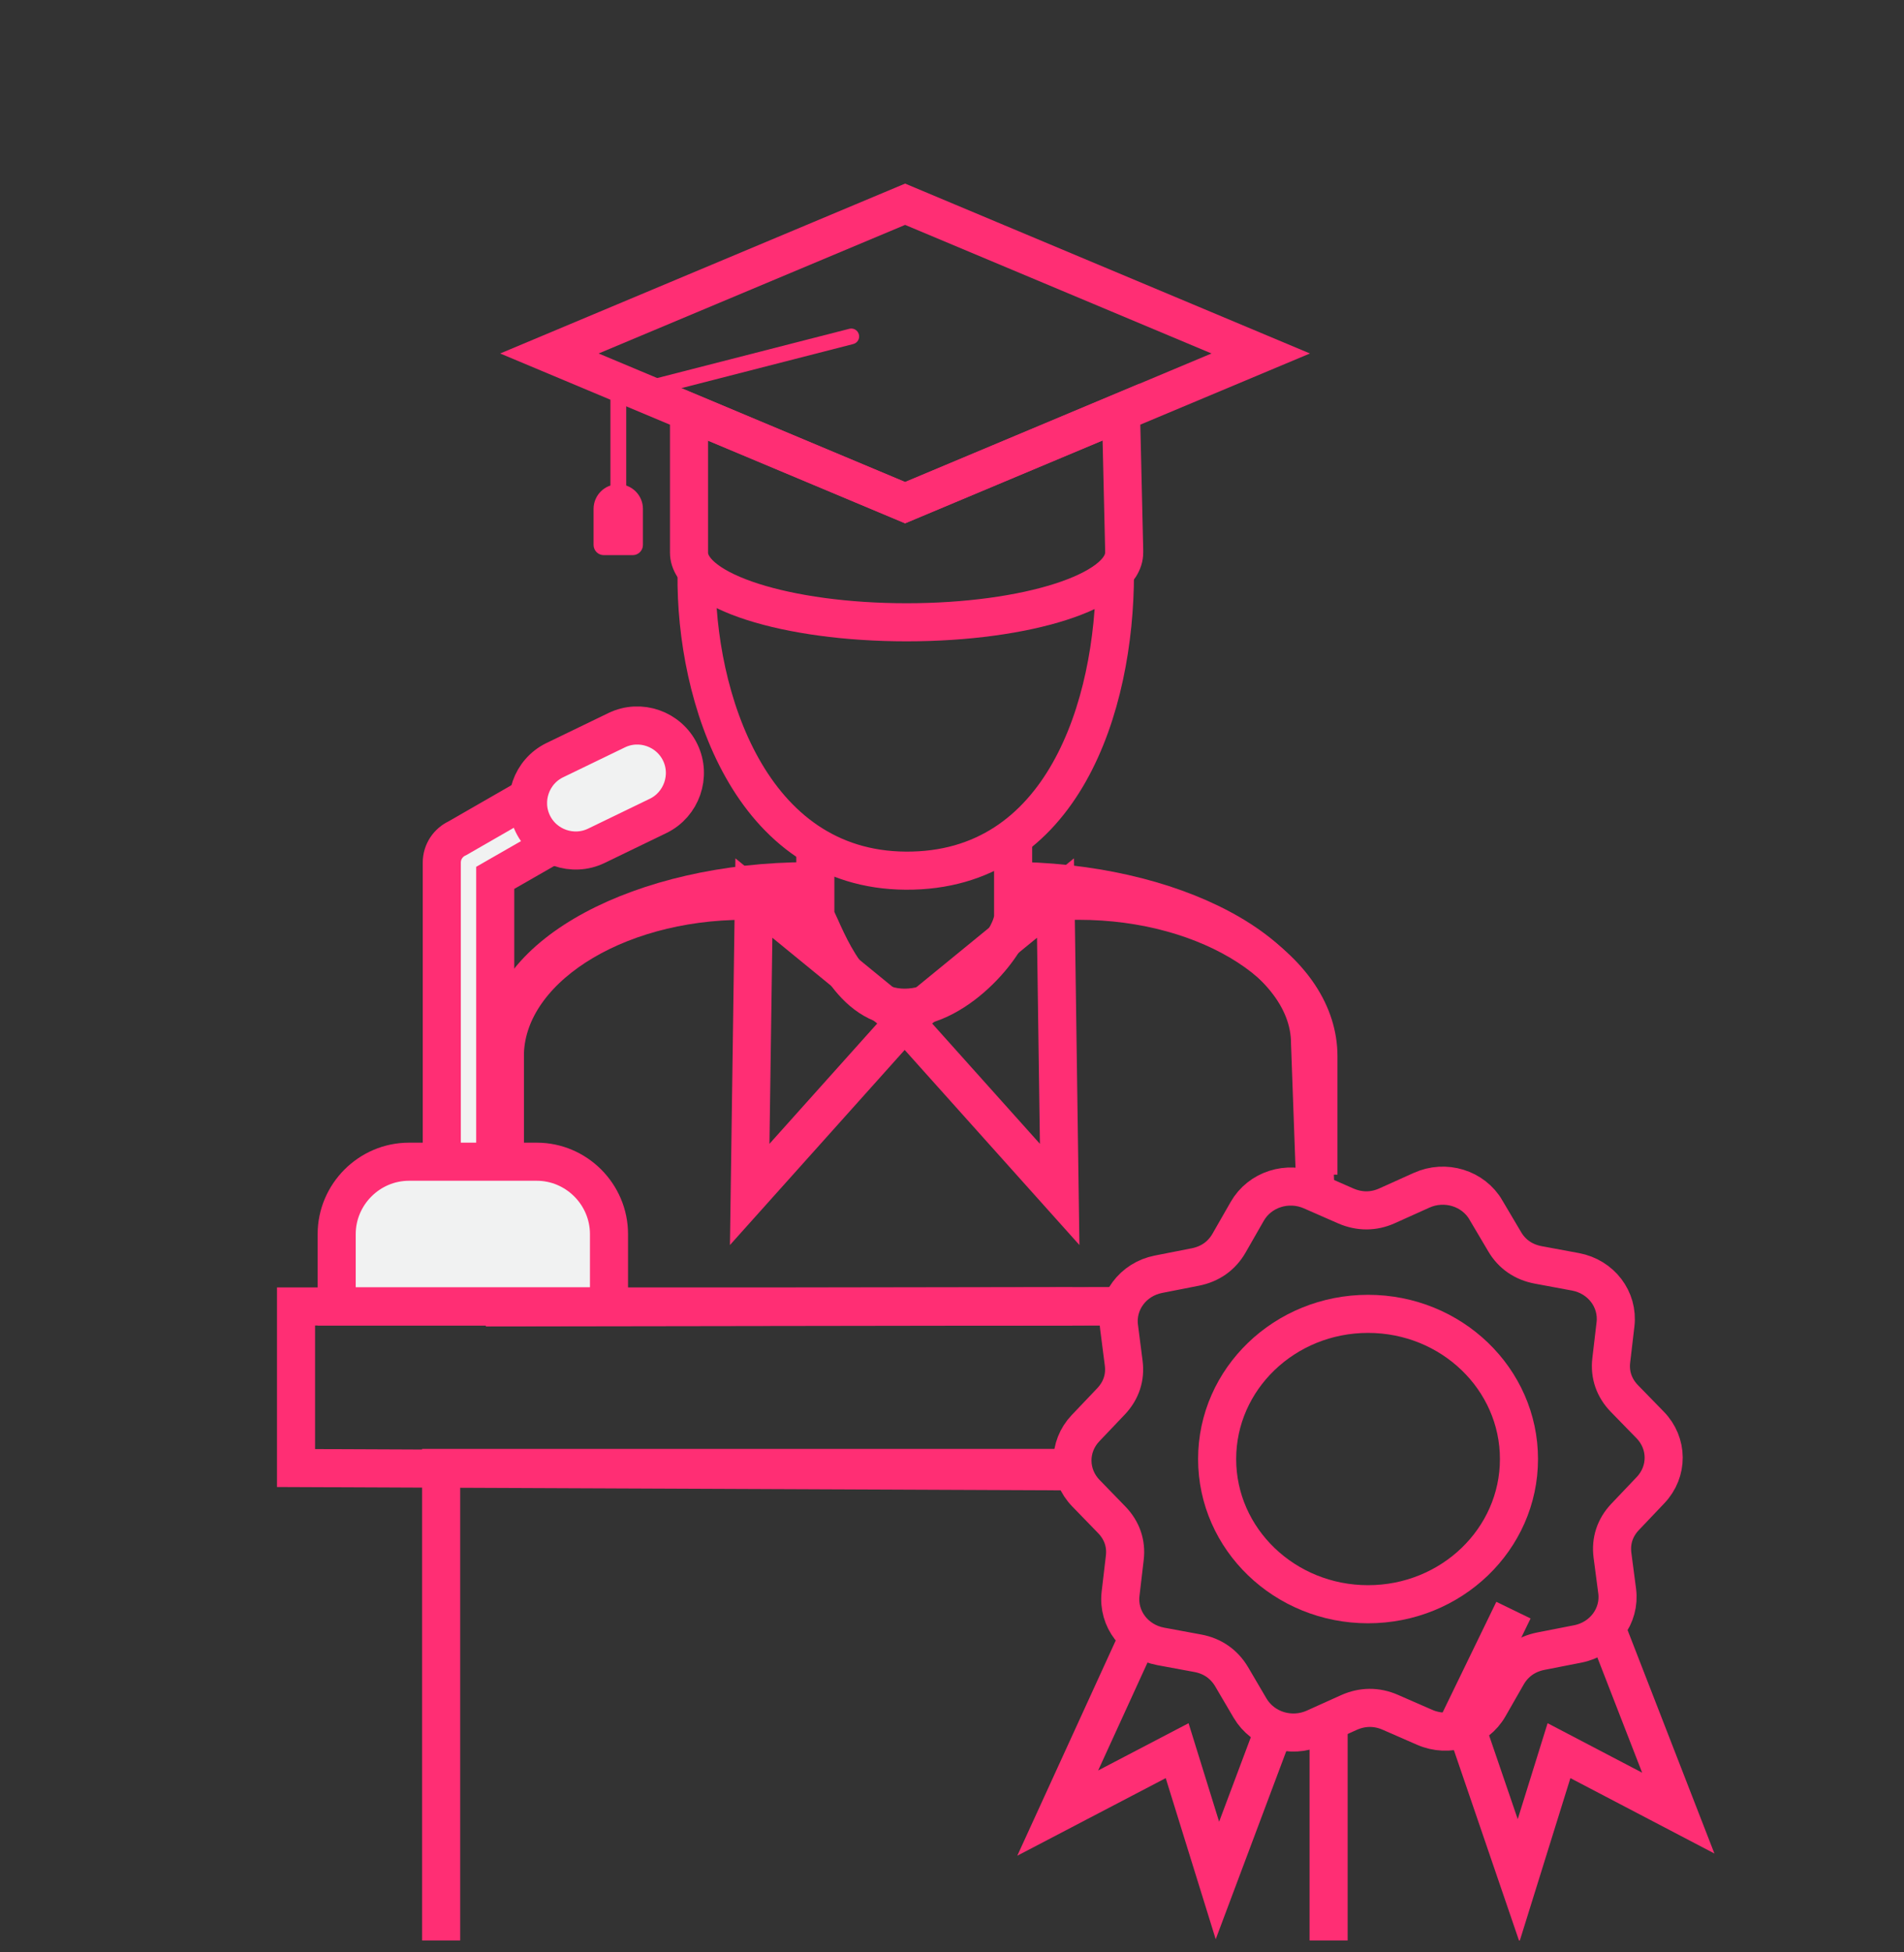 <svg width="40" height="41" viewBox="0 0 40 41" fill="none" xmlns="http://www.w3.org/2000/svg">
<rect x="0" y="0" width="40" height="41" fill="#333333" stroke="none"/>
<g clip-path="url(#clip0_188_5015)">
<path d="M27.912 36.104V41.227H9.268V30.827H22.69" stroke="#FF2E74" stroke-width="0.8" stroke-miterlimit="10"/>
<path d="M27.698 24.668V22.181C27.698 20.387 25.432 18.916 22.662 18.916H21.393" stroke="#FF2E74" stroke-width="0.8" stroke-miterlimit="10"/>
<path d="M16.994 18.916H15.645C12.875 18.916 10.606 20.387 10.606 22.181V27.454L23.657 27.435" stroke="#FF2E74" stroke-width="0.8" stroke-miterlimit="10"/>
<path d="M27.633 24.971L27.522 21.904C27.518 20.026 24.643 18.492 21.133 18.498" stroke="#FF2E74" stroke-width="0.8" stroke-miterlimit="10"/>
<path d="M16.985 18.505C13.471 18.51 10.6 20.053 10.603 21.931L10.612 27.449L23.423 27.429" stroke="#FF2E74" stroke-width="0.8" stroke-miterlimit="10"/>
<path d="M17.129 17.562V19.237C17.386 19.769 17.865 21.162 19.006 21.162C20.148 21.162 21.284 19.738 21.284 19.237V17.562" stroke="#FF2E74" stroke-width="0.8" stroke-miterlimit="10"/>
<path d="M23.423 12.049C23.423 14.83 22.326 18.304 19.029 18.284C15.757 18.264 14.603 14.63 14.634 12.049" stroke="#FF2E74" stroke-width="0.8" stroke-miterlimit="10"/>
<path fill-rule="evenodd" clip-rule="evenodd" d="M23.55 8.654L19.015 10.556L14.475 8.652V11.605C14.475 12.413 16.521 13.068 19.047 13.068C21.574 13.068 23.617 12.413 23.617 11.605V11.54L23.55 8.654Z" stroke="#FF2E74" stroke-width="0.8" stroke-miterlimit="10"/>
<path fill-rule="evenodd" clip-rule="evenodd" d="M19.015 4.289L11.542 7.423L19.015 10.556L26.486 7.423L19.015 4.289Z" stroke="#FF2E74" stroke-width="0.8" stroke-miterlimit="10"/>
<path d="M10.404 26.185C10.404 26.494 10.151 26.747 9.842 26.747C9.534 26.747 9.281 26.494 9.281 26.185V18.115C9.281 17.888 9.415 17.692 9.61 17.603L11.54 16.493C11.808 16.34 12.15 16.431 12.304 16.7C12.457 16.968 12.366 17.31 12.097 17.464L10.404 18.435V26.185Z" fill="#F1F2F2" stroke="#FF2E74" stroke-width="0.8" stroke-miterlimit="10"/>
<path fill-rule="evenodd" clip-rule="evenodd" d="M11.658 15.962L12.956 15.334C13.45 15.095 14.05 15.305 14.29 15.8C14.529 16.294 14.319 16.895 13.826 17.134L12.528 17.762C12.032 18.001 11.431 17.792 11.192 17.296C10.953 16.802 11.162 16.201 11.658 15.962Z" fill="#F1F2F2" stroke="#FF2E74" stroke-width="0.8" stroke-miterlimit="10"/>
<path fill-rule="evenodd" clip-rule="evenodd" d="M8.592 24.396H11.275C12.11 24.396 12.794 25.081 12.794 25.917V27.435H7.073V25.917C7.073 25.082 7.758 24.396 8.593 24.396H8.592Z" fill="#F1F2F2" stroke="#FF2E74" stroke-width="0.8" stroke-miterlimit="10"/>
<path d="M22.478 30.898L6.219 30.829V27.436H22.53" stroke="#FF2E74" stroke-width="0.8" stroke-miterlimit="10"/>
<path d="M26.819 36.178L25.576 39.49L24.73 36.764L22.221 38.075L23.918 34.366M31.795 33.813L30.719 36.029L31.903 39.49L32.752 36.764L35.258 38.075L33.685 34.029" stroke="#FF2E74" stroke-width="0.8" stroke-miterlimit="10"/>
<path fill-rule="evenodd" clip-rule="evenodd" d="M31.217 25.411L31.609 26.073C31.764 26.339 32.01 26.507 32.321 26.564L33.097 26.708C33.636 26.808 34 27.286 33.939 27.81L33.85 28.567C33.814 28.87 33.91 29.146 34.126 29.369L34.667 29.924C35.043 30.309 35.046 30.903 34.676 31.292L34.142 31.854C33.928 32.079 33.837 32.355 33.875 32.657L33.974 33.412C34.042 33.935 33.682 34.418 33.145 34.523L32.369 34.675C32.059 34.737 31.816 34.91 31.663 35.176L31.281 35.843C31.017 36.305 30.43 36.492 29.931 36.274L29.212 35.96C28.923 35.832 28.62 35.835 28.334 35.965L27.617 36.288C27.121 36.511 26.534 36.331 26.262 35.871L25.873 35.209C25.715 34.945 25.472 34.775 25.161 34.718L24.383 34.574C23.846 34.474 23.48 33.996 23.541 33.472L23.63 32.715C23.666 32.412 23.57 32.137 23.354 31.914L22.815 31.359C22.439 30.974 22.435 30.38 22.806 29.991L23.341 29.429C23.554 29.203 23.646 28.928 23.607 28.625L23.51 27.87C23.442 27.347 23.801 26.864 24.338 26.759L25.112 26.607C25.423 26.545 25.665 26.375 25.82 26.106L26.202 25.439C26.466 24.977 27.051 24.79 27.55 25.008L28.271 25.324C28.56 25.45 28.861 25.45 29.147 25.319L29.864 24.996C30.36 24.771 30.95 24.951 31.218 25.411H31.217Z" stroke="#FF2E74" stroke-width="0.8" stroke-miterlimit="10"/>
<path fill-rule="evenodd" clip-rule="evenodd" d="M28.741 27.591C30.491 27.591 31.911 28.957 31.911 30.64C31.911 32.323 30.491 33.689 28.741 33.689C26.99 33.689 25.57 32.323 25.57 30.64C25.57 28.957 26.99 27.591 28.741 27.591Z" stroke="#FF2E74" stroke-width="0.8" stroke-miterlimit="10"/>
<path d="M19.006 21.449L22.262 25.083L22.174 18.859L19.006 21.449ZM19.006 21.449L15.75 25.083L15.838 18.859L19.006 21.449Z" stroke="#FF2E74" stroke-width="0.8" stroke-miterlimit="10"/>
<path d="M12.99 11.395C12.898 11.395 12.824 11.321 12.824 11.229V8.319C12.824 8.244 12.875 8.177 12.949 8.159L17.842 6.905C17.931 6.881 18.021 6.935 18.044 7.024C18.067 7.113 18.014 7.202 17.925 7.225L13.156 8.448V11.23C13.156 11.321 13.082 11.396 12.99 11.396L12.99 11.395Z" fill="#FF2E74"/>
<path d="M13.294 11.658H12.685C12.566 11.658 12.47 11.562 12.47 11.443V10.687C12.47 10.401 12.702 10.169 12.989 10.169C13.275 10.169 13.507 10.401 13.507 10.687V11.443C13.507 11.562 13.411 11.658 13.293 11.658H13.294Z" fill="#FF2E74"/>
</g>
<defs>
<clipPath id="clip0_188_5015">
<rect width="40" height="40" fill="white" transform="translate(0 0.75)"/>
</clipPath>
</defs>
</svg>
